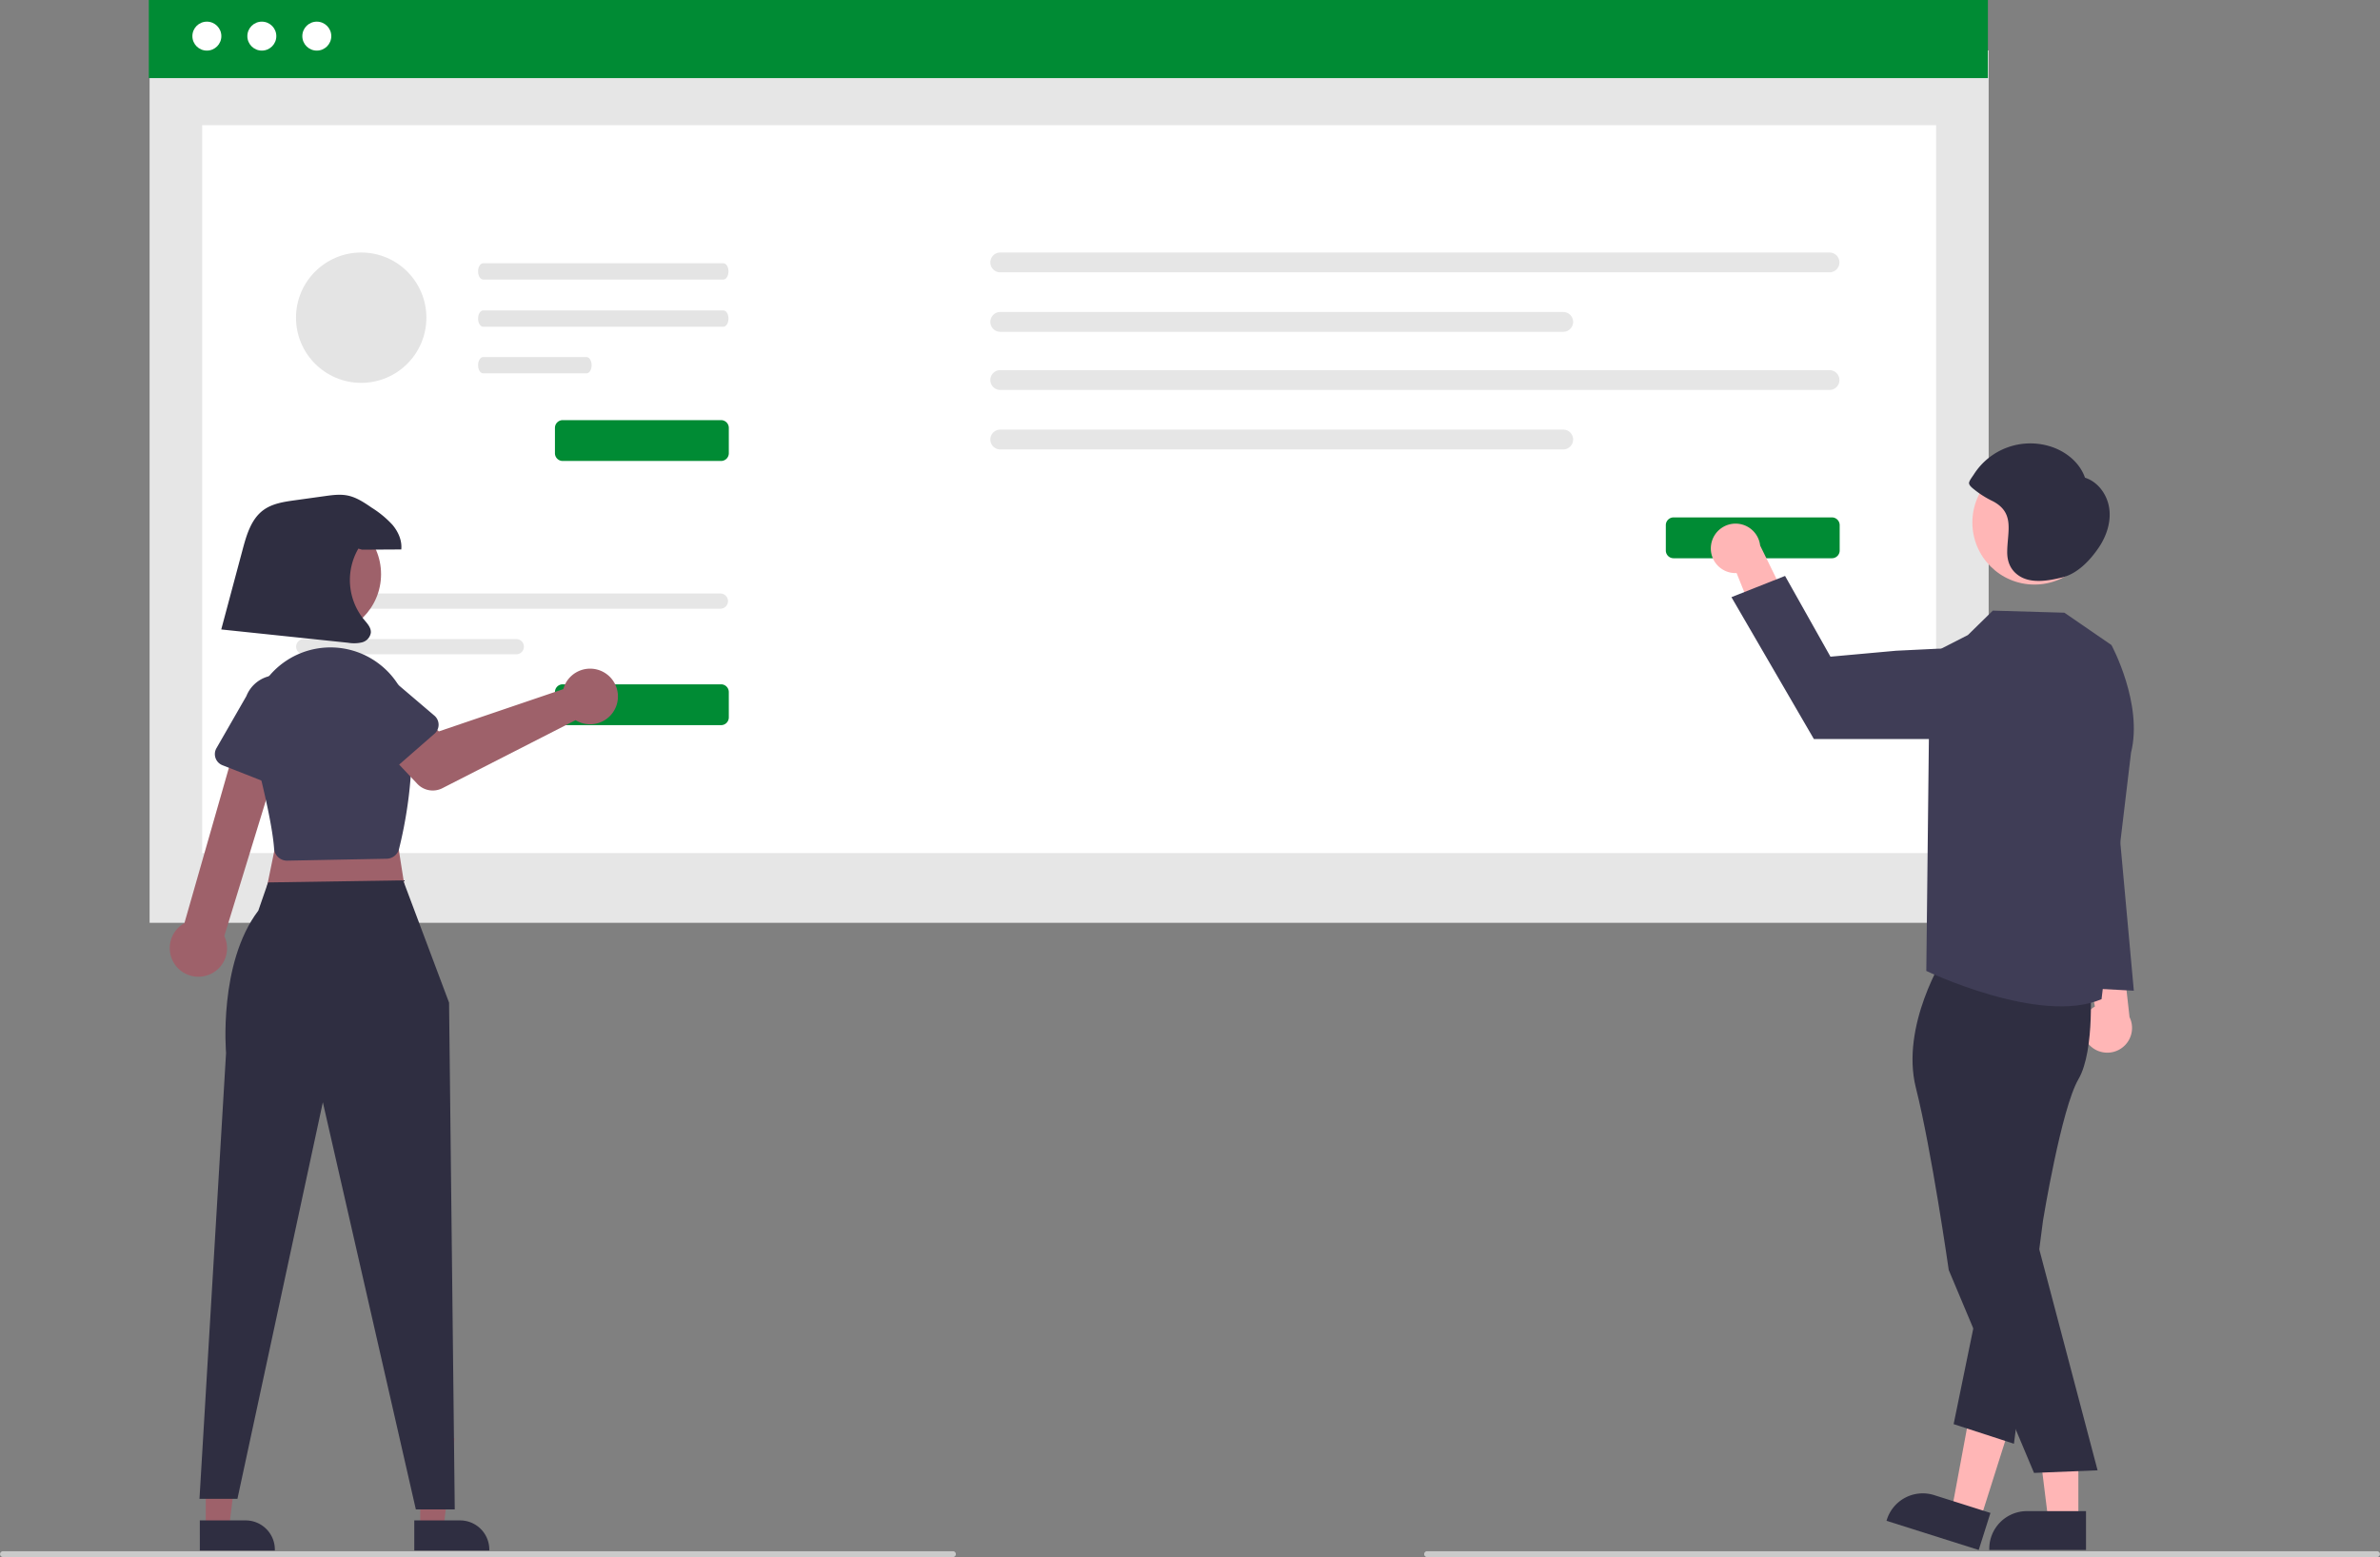 <svg role="img" xmlns:xlink="http://www.w3.org/1999/xlink" viewBox="0 0 972.675 636.537" height="636.537" width="972.675" xmlns="http://www.w3.org/2000/svg"><rect x="0" y="0" width="972.675" height="636.537" fill="#808080" stroke="none"/><path fill="#ffb6b6" transform="translate(-113.662 -131.731)" d="M967.084,558.393a10.056,10.056,0,0,1,2.728-15.176l-6.582-35.123,17.12,7.193,3.626,32.251a10.11,10.11,0,0,1-16.892,10.856Z"></path><rect fill="#e6e6e6" height="356.65" width="751.606" y="20.606" x="61.138" data-name="Rectangle 62" id="f38b076b-59d8-4a3a-9764-ba710fdc09c8"></rect><rect fill="#fff" height="297.564" width="708.622" y="51.189" x="82.63" data-name="Rectangle 75" id="a3e272cc-df3f-4d80-b321-62d216886f20"></rect><rect fill="#008B34" height="31.93" width="751.606" x="60.817" data-name="Rectangle 80" id="e835d13b-e721-4725-9202-bbf482b4bd3b"></rect><circle fill="#fff" r="5.918" cy="14.769" cx="84.545" data-name="Ellipse 90" id="be4979c6-1dab-43b6-a6ee-71cd46d62419"></circle><circle fill="#fff" r="5.918" cy="14.769" cx="107.009" data-name="Ellipse 91" id="b0ea5047-583b-4910-b1a7-8a4b76ab40b8"></circle><circle fill="#fff" r="5.918" cy="14.769" cx="129.473" data-name="Ellipse 92" id="f37d9a3e-ad35-4554-bb71-f31101cbe222"></circle><path fill="#e6e6e6" transform="translate(-113.662 -131.731)" d="M237.734,374.365a3.106,3.106,0,0,0,0,6.211h170.406a3.106,3.106,0,0,0,0-6.211Z" data-name="Path 142" id="bb164f67-fbc5-46a9-bc53-51bf316e72eb-2956"></path><path fill="#e6e6e6" transform="translate(-113.662 -131.731)" d="M237.734,393a3.106,3.106,0,0,0,0,6.211h86.996a3.106,3.106,0,0,0,0-6.211Z" data-name="Path 143" id="a443cdab-5007-48b4-8b70-6d9701024bb2-2957"></path><path fill="#008B34" transform="translate(-113.662 -131.731)" d="M408.355,428.181H343.623a3.166,3.166,0,0,1-3.162-3.162V414.648a3.166,3.166,0,0,1,3.162-3.162h64.731a3.166,3.166,0,0,1,3.162,3.162V425.019A3.166,3.166,0,0,1,408.355,428.181Z" data-name="Path 154" id="f7d6bd93-8cee-4d05-900c-0964279c7a84-2958"></path><path fill="#008B34" transform="translate(-113.662 -131.731)" d="M408.355,320.181H343.623a3.166,3.166,0,0,1-3.162-3.162V306.648a3.166,3.166,0,0,1,3.162-3.162h64.731a3.166,3.166,0,0,1,3.162,3.162V317.019A3.166,3.166,0,0,1,408.355,320.181Z" data-name="Path 154" id="b9375ed9-a91c-4567-8040-b14da9424350-2959"></path><path fill="#e6e6e6" transform="translate(-113.662 -131.731)" d="M522.45,234.962a4.052,4.052,0,0,0,0,8.104H861.361a4.052,4.052,0,0,0,0-8.104Z" data-name="Path 142" id="e51c2c64-3ae5-421d-97d2-6993e1b4a0e1-2960"></path><path fill="#e6e6e6" transform="translate(-113.662 -131.731)" d="M522.45,259.277a4.052,4.052,0,0,0,0,8.104H752.524a4.052,4.052,0,0,0,0-8.104Z" data-name="Path 143" id="bb6ebd78-ef21-4bf3-8138-c36b4f5ae8d3-2961"></path><path fill="#e6e6e6" transform="translate(-113.662 -131.731)" d="M522.45,283.042a4.052,4.052,0,0,0,0,8.104H861.361a4.052,4.052,0,0,0,0-8.104Z" data-name="Path 142" id="b0279cb1-e051-4fdd-8ff4-a6bdaa244cb4-2962"></path><path fill="#e6e6e6" transform="translate(-113.662 -131.731)" d="M522.45,307.358a4.052,4.052,0,0,0,0,8.104H752.524a4.052,4.052,0,0,0,0-8.104Z" data-name="Path 143" id="b8fe22d0-d29e-4fd2-8057-acce26acd380-2963"></path><path fill="#008B34" transform="translate(-113.662 -131.731)" d="M862.355,359.948H797.623a3.166,3.166,0,0,1-3.162-3.162V346.414a3.166,3.166,0,0,1,3.162-3.162h64.731a3.166,3.166,0,0,1,3.162,3.162v10.371A3.166,3.166,0,0,1,862.355,359.948Z" data-name="Path 154" id="e1b0698e-7706-4223-aefd-57a6dfde5692-2964"></path><path fill="#e4e4e4" transform="translate(-113.662 -131.731)" d="M311.127,239.351c-1.15.004-2.081,1.497-2.078,3.336.002,1.834.931,3.319,2.078,3.323h98.18c1.15-.004,2.081-1.497,2.078-3.336-.002-1.834-.931-3.319-2.078-3.323Z" data-name="Path 155" id="f8f2501b-24d6-4bc5-9452-5f6747352c8d-2965"></path><path fill="#e4e4e4" transform="translate(-113.662 -131.731)" d="M311.127,258.643c-1.15.004-2.081,1.497-2.078,3.336.002,1.834.931,3.319,2.078,3.323h98.18c1.15-.004,2.081-1.497,2.078-3.336-.002-1.834-.931-3.319-2.078-3.323Z" data-name="Path 156" id="bf240ba4-7ac6-4616-9791-82be96e2dade-2966"></path><path fill="#e4e4e4" transform="translate(-113.662 -131.731)" d="M311.127,277.702c-1.15.004-2.081,1.497-2.078,3.336.002,1.834.931,3.319,2.078,3.323h42.247c1.15-.004,2.081-1.497,2.078-3.336-.002-1.834-.931-3.319-2.078-3.323Z" data-name="Path 157" id="a4452d36-433f-4f97-99ed-f04c2decb731-2967"></path><circle fill="#e4e4e4" r="26.642" cy="129.872" cx="147.615"></circle><path fill="#ffb6b6" transform="translate(-113.662 -131.731)" d="M812.935,354.671a10.056,10.056,0,0,0,10.453,11.335l13.316,33.161,10.577-15.263-14.266-29.151a10.11,10.11,0,0,0-20.079-.082Z"></path><polygon fill="#ffb6b6" points="849.397 621.765 837.138 621.765 831.305 574.477 849.4 574.478 849.397 621.765"></polygon><path fill="#2f2e41" transform="translate(-113.662 -131.731)" d="M966.186,765.381l-39.531-.001v-.5A15.387,15.387,0,0,1,942.042,749.493h.001l24.144.001Z"></path><polygon fill="#ffb6b6" points="809.279 621.376 797.591 617.675 806.302 570.832 823.552 576.294 809.279 621.376"></polygon><path fill="#2f2e41" transform="translate(-113.662 -131.731)" d="M922.336,765.381l-37.687-11.932.151-.477A15.387,15.387,0,0,1,904.112,742.947l.001 0,23.018,7.288Z"></path><path fill="#2f2e41" transform="translate(-113.662 -131.731)" d="M908.421,522.381s-18.19,28.562-11.762,54.054,13.428,74.492,13.428,74.492l34.852,82.943,25.98-1.06-25.8-97.793,1.02-65.386s17.932-31.249,14.44-40.977S908.421,522.381,908.421,522.381Z"></path><path fill="#2f2e41" transform="translate(-113.662 -131.731)" d="M967.849,532.593s2.238,28.335-4.762,40.335-14.458,57.673-14.458,57.673l-11.898,91.346-24.644-8.02L933.101,611.585l16.517-80.504Z"></path><path fill="#3f3d56" transform="translate(-113.662 -131.731)" d="M976.586,395.427l-19.228-13.216-29.26-.85-10.19,9.99-15.55,7.941-1.44,129.364s46.565,22.319,71.617,11.546l12.051-100.774C989.586,419.427,976.586,395.427,976.586,395.427Z"></path><path fill="#3f3d56" transform="translate(-113.662 -131.731)" d="M906.264,433.861H854.976l-33.696-58.002,21.911-8.679,18.556,33.008,26.857-2.431,16.769-.811a18.468,18.468,0,0,1,19.222,20.697h0A18.49,18.49,0,0,1,906.264,433.861Z"></path><circle fill="#ffb6b6" r="25.37" cy="213.606" cx="831.452"></circle><path fill="#2f2e41" transform="translate(-113.662 -131.731)" d="M975.683,339.566c-.779-5.57-4.551-10.858-9.916-12.546-2.131-6.189-7.776-10.745-14.012-12.731a27.372,27.372,0,0,0-31.467,11.477c-.477.75-1.945,2.594-1.904,3.49.052,1.137,1.792,2.312,2.666,3.029a39.086,39.086,0,0,0,6.97,4.302c9.123,4.73,6.086,12.162,5.962,20.585-.06,4.093,1.306,7.588,4.797,9.926,5.037,3.374,12.246,2.032,17.727.678,6.219-1.537,11.389-7,14.936-12.268C974.583,350.842,976.462,345.135,975.683,339.566Z"></path><polygon fill="#3f3d56" points="862.197 296.725 872.069 405.008 840.352 403.307 862.197 296.725"></polygon><path fill="#cacaca" transform="translate(-113.662 -131.731)" d="M1085.147,768.269H696.853a1.191,1.191,0,0,1,0-2.381h388.294a1.191,1.191,0,0,1,0,2.381Z"></path><polygon fill="#9e616a" points="84.089 624.666 93.598 624.666 98.122 587.987 84.087 587.987 84.089 624.666"></polygon><path fill="#2f2e41" transform="translate(-113.662 -131.731)" d="M195.326,753.293,214.053,753.292h.001a11.935,11.935,0,0,1,11.935,11.934v.388l-30.662.001Z"></path><polygon fill="#9e616a" points="171.738 624.666 181.247 624.666 185.771 587.987 171.736 587.987 171.738 624.666"></polygon><path fill="#2f2e41" transform="translate(-113.662 -131.731)" d="M282.974,753.293l18.727-.001h.001a11.935,11.935,0,0,1,11.935,11.934v.388l-30.662.001Z"></path><polygon fill="#9e616a" points="160.256 329.996 166.461 369.554 107.512 370.33 115.268 332.323 160.256 329.996"></polygon><path fill="#2f2e41" transform="translate(-113.662 -131.731)" d="M278.413,491.627l18.775,49.993,2.327,207.179H283.614l-38.007-166.457-34.904,162.112H195.19l10.859-182.279s-3.202-36.585,13.186-58.174l3.989-11.525Z"></path><path fill="#9e616a" transform="translate(-113.662 -131.731)" d="M197.878,530.599a11.637,11.637,0,0,0,7.456-16.211l25.078-81.761-18.446-3.656-22.936,80.142a11.7,11.7,0,0,0,8.848,21.486Z"></path><path fill="#3f3d56" transform="translate(-113.662 -131.731)" d="M230.953,483.575a5.285,5.285,0,0,1-1.025-.101h0a5.301,5.301,0,0,1-4.246-4.803c-.583-7.984-3.472-21.88-8.587-41.305a32.691,32.691,0,0,1,51.621-34.137,32.269,32.269,0,0,1,12.45,22.068c2.542,22.388-2.251,44.865-4.429,53.49a5.312,5.312,0,0,1-5.035,4.002L231.066,483.574C231.028,483.575,230.991,483.575,230.953,483.575Z"></path><path fill="#9e616a" transform="translate(-113.662 -131.731)" d="M344.481,411.757a11.402,11.402,0,0,0-.6,1.692l-50.864,17.284-9.828-8.586-14.897,13.139,15.922,16.891a8.666,8.666,0,0,0,10.248,1.773l54.428-27.802a11.371,11.371,0,1,0-4.409-14.392Z"></path><path fill="#3f3d56" transform="translate(-113.662 -131.731)" d="M291.244,431.678l-18.542,16.195a4.875,4.875,0,0,1-7.308-1.037l-13.263-20.653a13.537,13.537,0,0,1,20.444-17.751l18.624,15.864a4.875,4.875,0,0,1,.045,7.381Z"></path><path fill="#3f3d56" transform="translate(-113.662 -131.731)" d="M227.482,453.561l-22.914-9.002a4.875,4.875,0,0,1-2.445-6.965l12.226-21.283a13.537,13.537,0,0,1,25.171,9.974l-5.506,23.837a4.875,4.875,0,0,1-6.531,3.438Z"></path><circle fill="#9e616a" r="24.925" cy="234.729" cx="130.806"></circle><path fill="#cacaca" transform="translate(-113.662 -131.731)" d="M503.147,768.269H114.853a1.191,1.191,0,0,1,0-2.381H503.147a1.191,1.191,0,0,1,0,2.381Z"></path><path fill="#2f2e41" transform="translate(-113.662 -131.731)" d="M261.614,356.441q8.021-.045,16.043-.09c.38-3.645-1.242-7.271-3.605-10.071a41.058,41.058,0,0,0-8.446-6.982c-3.067-2.105-6.245-4.258-9.892-4.994-3.057-.617-6.216-.189-9.304.241q-6.143.854-12.285,1.708c-4.495.625-9.198,1.332-12.849,4.028-4.938,3.646-6.826,10.034-8.413,15.962l-8.782,32.816,51.871,5.441a14.261,14.261,0,0,0,5.653-.164,4.859,4.859,0,0,0,3.615-3.952c.149-2.115-1.529-3.847-2.892-5.472a25.562,25.562,0,0,1-2.205-28.906Z"></path></svg>